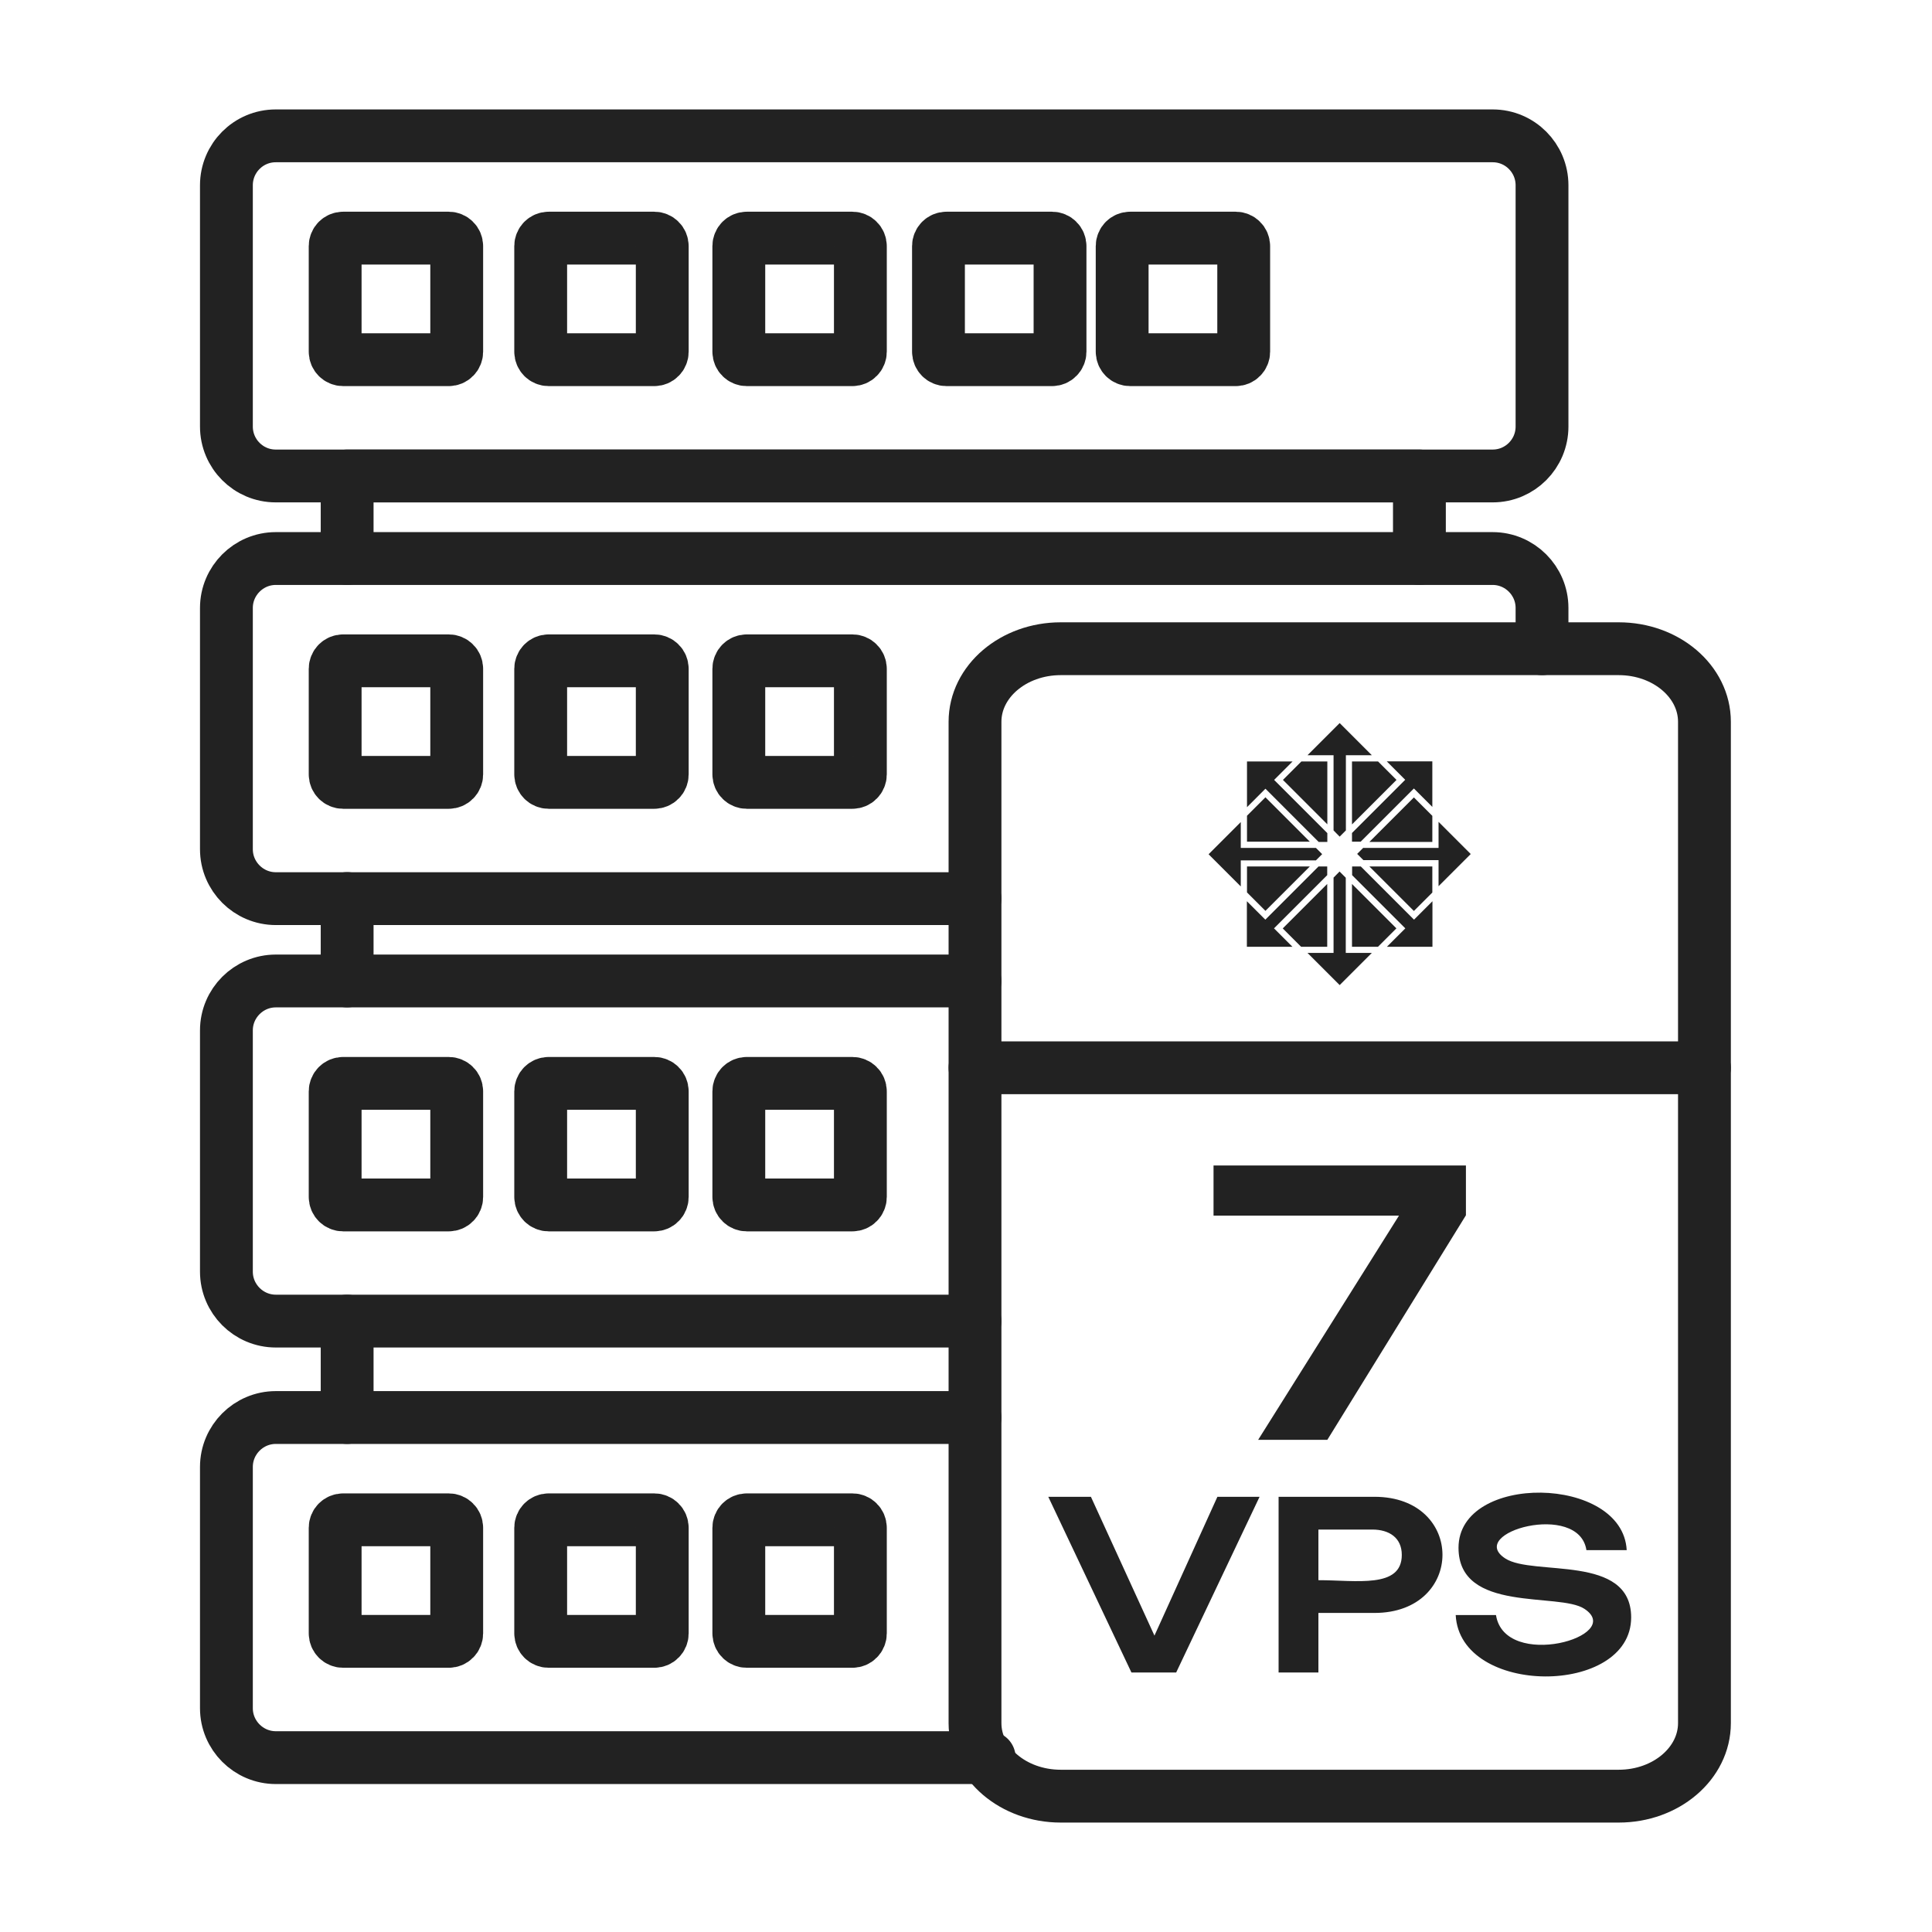 <?xml version="1.0" encoding="UTF-8"?> <svg xmlns="http://www.w3.org/2000/svg" width="256" height="256" viewBox="0 0 256 256" fill="none"><path d="M197.789 18H36.536C32.926 18 30 20.933 30 24.552V56.516C30 60.134 32.926 63.068 36.536 63.068H197.789C201.399 63.068 204.326 60.134 204.326 56.516V24.552C204.326 20.933 201.399 18 197.789 18Z" stroke="#222222" stroke-width="7" stroke-miterlimit="22.926" stroke-linecap="round" stroke-linejoin="round"></path><path d="M59.459 31.554H45.469C44.884 31.554 44.41 32.028 44.41 32.613V46.603C44.41 47.187 44.884 47.661 45.469 47.661H59.459C60.043 47.661 60.517 47.187 60.517 46.603V32.613C60.517 32.028 60.043 31.554 59.459 31.554Z" stroke="#222222" stroke-width="7" stroke-miterlimit="22.926" stroke-linecap="round" stroke-linejoin="round"></path><path d="M86.692 31.554H72.702C72.118 31.554 71.644 32.028 71.644 32.613V46.603C71.644 47.187 72.118 47.661 72.702 47.661H86.692C87.277 47.661 87.751 47.187 87.751 46.603V32.613C87.751 32.028 87.277 31.554 86.692 31.554Z" stroke="#222222" stroke-width="7" stroke-miterlimit="22.926" stroke-linecap="round" stroke-linejoin="round"></path><path d="M112.946 31.554H98.956C98.371 31.554 97.897 32.028 97.897 32.613V46.603C97.897 47.187 98.371 47.661 98.956 47.661H112.946C113.53 47.661 114.004 47.187 114.004 46.603V32.613C114.004 32.028 113.53 31.554 112.946 31.554Z" stroke="#222222" stroke-width="7" stroke-miterlimit="22.926" stroke-linecap="round" stroke-linejoin="round"></path><path d="M139.401 31.554H125.411C124.826 31.554 124.353 32.028 124.353 32.613V46.603C124.353 47.187 124.826 47.661 125.411 47.661H139.401C139.985 47.661 140.459 47.187 140.459 46.603V32.613C140.459 32.028 139.985 31.554 139.401 31.554Z" stroke="#222222" stroke-width="7" stroke-miterlimit="22.926" stroke-linecap="round" stroke-linejoin="round"></path><path d="M163.74 31.554H149.75C149.166 31.554 148.692 32.028 148.692 32.613V46.603C148.692 47.187 149.166 47.661 149.75 47.661H163.74C164.325 47.661 164.798 47.187 164.798 46.603V32.613C164.798 32.028 164.325 31.554 163.74 31.554Z" stroke="#222222" stroke-width="7" stroke-miterlimit="22.926" stroke-linecap="round" stroke-linejoin="round"></path><path d="M129.192 119.075H36.552C32.941 119.075 30 116.134 30 112.523V80.559C30 76.949 32.941 74.007 36.552 74.007H197.774C201.384 74.007 204.326 76.949 204.326 80.559V85.959" stroke="#222222" stroke-width="7" stroke-miterlimit="22.926" stroke-linecap="round" stroke-linejoin="round"></path><path d="M59.459 87.562H45.469C44.884 87.562 44.41 88.036 44.41 88.621V102.611C44.41 103.195 44.884 103.669 45.469 103.669H59.459C60.043 103.669 60.517 103.195 60.517 102.611V88.621C60.517 88.036 60.043 87.562 59.459 87.562Z" stroke="#222222" stroke-width="7" stroke-miterlimit="22.926" stroke-linecap="round" stroke-linejoin="round"></path><path d="M86.692 87.562H72.702C72.118 87.562 71.644 88.036 71.644 88.621V102.611C71.644 103.195 72.118 103.669 72.702 103.669H86.692C87.277 103.669 87.751 103.195 87.751 102.611V88.621C87.751 88.036 87.277 87.562 86.692 87.562Z" stroke="#222222" stroke-width="7" stroke-miterlimit="22.926" stroke-linecap="round" stroke-linejoin="round"></path><path d="M112.946 87.562H98.956C98.371 87.562 97.897 88.036 97.897 88.621V102.611C97.897 103.195 98.371 103.669 98.956 103.669H112.946C113.53 103.669 114.004 103.195 114.004 102.611V88.621C114.004 88.036 113.53 87.562 112.946 87.562Z" stroke="#222222" stroke-width="7" stroke-miterlimit="22.926" stroke-linecap="round" stroke-linejoin="round"></path><path d="M129.192 175.052H36.552C32.941 175.052 30 172.11 30 168.5V136.536C30 132.925 32.941 129.984 36.552 129.984H129.192" stroke="#222222" stroke-width="7" stroke-miterlimit="22.926" stroke-linecap="round" stroke-linejoin="round"></path><path d="M59.459 143.554H45.469C44.884 143.554 44.41 144.028 44.41 144.613V158.603C44.41 159.187 44.884 159.661 45.469 159.661H59.459C60.043 159.661 60.517 159.187 60.517 158.603V144.613C60.517 144.028 60.043 143.554 59.459 143.554Z" stroke="#222222" stroke-width="7" stroke-miterlimit="22.926" stroke-linecap="round" stroke-linejoin="round"></path><path d="M86.692 143.554H72.702C72.118 143.554 71.644 144.028 71.644 144.613V158.603C71.644 159.187 72.118 159.661 72.702 159.661H86.692C87.277 159.661 87.751 159.187 87.751 158.603V144.613C87.751 144.028 87.277 143.554 86.692 143.554Z" stroke="#222222" stroke-width="7" stroke-miterlimit="22.926" stroke-linecap="round" stroke-linejoin="round"></path><path d="M112.946 143.554H98.956C98.371 143.554 97.897 144.028 97.897 144.613V158.603C97.897 159.187 98.371 159.661 98.956 159.661H112.946C113.53 159.661 114.004 159.187 114.004 158.603V144.613C114.004 144.028 113.53 143.554 112.946 143.554Z" stroke="#222222" stroke-width="7" stroke-miterlimit="22.926" stroke-linecap="round" stroke-linejoin="round"></path><path d="M131.075 232.896H36.552C32.941 232.896 30 229.954 30 226.344V194.38C30 190.769 32.941 187.828 36.552 187.828H129.192" stroke="#222222" stroke-width="7" stroke-miterlimit="22.926" stroke-linecap="round" stroke-linejoin="round"></path><path d="M59.459 201.383H45.469C44.884 201.383 44.41 201.856 44.41 202.441V216.431C44.41 217.015 44.884 217.489 45.469 217.489H59.459C60.043 217.489 60.517 217.015 60.517 216.431V202.441C60.517 201.856 60.043 201.383 59.459 201.383Z" stroke="#222222" stroke-width="7" stroke-miterlimit="22.926" stroke-linecap="round" stroke-linejoin="round"></path><path d="M86.692 201.383H72.702C72.118 201.383 71.644 201.856 71.644 202.441V216.431C71.644 217.015 72.118 217.489 72.702 217.489H86.692C87.277 217.489 87.751 217.015 87.751 216.431V202.441C87.751 201.856 87.277 201.383 86.692 201.383Z" stroke="#222222" stroke-width="7" stroke-miterlimit="22.926" stroke-linecap="round" stroke-linejoin="round"></path><path d="M112.946 201.383H98.956C98.371 201.383 97.897 201.856 97.897 202.441V216.431C97.897 217.015 98.371 217.489 98.956 217.489H112.946C113.53 217.489 114.004 217.015 114.004 216.431V202.441C114.004 201.856 113.53 201.383 112.946 201.383Z" stroke="#222222" stroke-width="7" stroke-miterlimit="22.926" stroke-linecap="round" stroke-linejoin="round"></path><path d="M214.488 85.959H140.553C134.279 85.959 129.193 90.293 129.193 95.639V228.32C129.193 233.666 134.279 238 140.553 238H214.488C220.762 238 225.848 233.666 225.848 228.32V95.639C225.848 90.293 220.762 85.959 214.488 85.959Z" stroke="#222222" stroke-width="7" stroke-miterlimit="22.926" stroke-linecap="round" stroke-linejoin="round"></path><path d="M45.998 74.008V63.068H188.079V74.008M45.998 187.828V175.052M45.998 129.984V119.06" stroke="#222222" stroke-width="7" stroke-miterlimit="22.926" stroke-linecap="round" stroke-linejoin="round"></path><path fill-rule="evenodd" clip-rule="evenodd" d="M165.234 100.899H171.272L169.125 103.047L168.829 103.342L175.878 110.392V111.559H174.727C172.377 109.209 170.027 106.859 167.677 104.509L165.234 106.953V100.915V100.899ZM165.234 108.089L167.677 105.645L173.56 111.528H165.234V108.073V108.089ZM173.248 100.074L177.512 95.81L181.776 100.074H178.742H178.337V110.034L177.512 110.859L176.703 110.034V100.074H173.248ZM172.424 100.899H175.878V109.225L169.996 103.342L172.439 100.899H172.424ZM164.409 112.353H174.369L175.194 113.177L174.369 114.002H164.814H164.409V117.457L160.145 113.193L164.409 108.929V112.384V112.353ZM179.146 109.225V100.899H182.601L185.044 103.342L179.162 109.225H179.146ZM179.146 110.376L186.196 103.327L183.753 100.883H189.791V106.921C188.982 106.112 188.172 105.303 187.348 104.478L180.298 111.528H179.146V110.361V110.376ZM181.465 111.543L187.348 105.661L189.791 108.104V111.559H181.465V111.543ZM180.656 112.353H190.616V108.898L194.88 113.162L190.616 117.426V113.971H180.656L179.831 113.146L180.656 112.321V112.353ZM181.465 114.811H189.791V118.266L187.348 120.709L181.465 114.827V114.811ZM179.146 114.811H180.314C182.663 117.161 185.013 119.511 187.363 121.861L189.806 119.418V125.456H183.768L186.212 123.013L179.162 115.963V114.811H179.146ZM176.688 116.305L177.497 115.481L178.322 116.305V126.265H181.776L177.512 130.529L173.248 126.265H176.703V116.305H176.688ZM179.146 125.456V117.13L185.029 123.013L182.586 125.456H179.131H179.146ZM165.234 114.811H173.56L167.677 120.694L165.234 118.251V114.796V114.811ZM174.711 114.811H175.863V115.963L169.109 122.717L168.813 123.013L171.257 125.456H165.218V119.418C166.028 120.227 166.837 121.036 167.662 121.861L174.711 114.811ZM169.98 123.013L175.863 117.13V125.456H172.408L169.965 123.013H169.98Z" fill="#222222"></path><path d="M129.193 141.484H225.848" stroke="#222222" stroke-width="7" stroke-miterlimit="22.926" stroke-linecap="round" stroke-linejoin="round"></path><path fill-rule="evenodd" clip-rule="evenodd" d="M181.839 202.674H174.696V209.382C179.722 209.382 185.745 210.518 185.745 206.036C185.745 203.748 184.064 202.674 181.839 202.674ZM152.971 216.727L161.312 198.333H166.899L155.85 221.613H149.921L138.903 198.333H144.552L152.971 216.727ZM166.712 190.785L185.371 161.077H160.799V154.432H194.242V161.031L175.879 190.785H166.712ZM182.119 198.333C194.164 198.333 194.117 213.723 182.119 213.723H174.696V221.613H169.42V198.333H182.119ZM192.888 214.004H198.226C199.393 221.38 215.453 216.82 209.944 213.179C206.582 210.953 193.261 213.786 193.261 205.087C193.261 195.142 215.017 195.454 215.546 205.398H210.208C209.212 198.877 194.179 203.079 199.455 206.503C203.143 208.899 216.137 205.849 216.137 214.315C216.137 224.773 193.448 224.819 192.888 214.004Z" fill="#222222"></path></svg> 